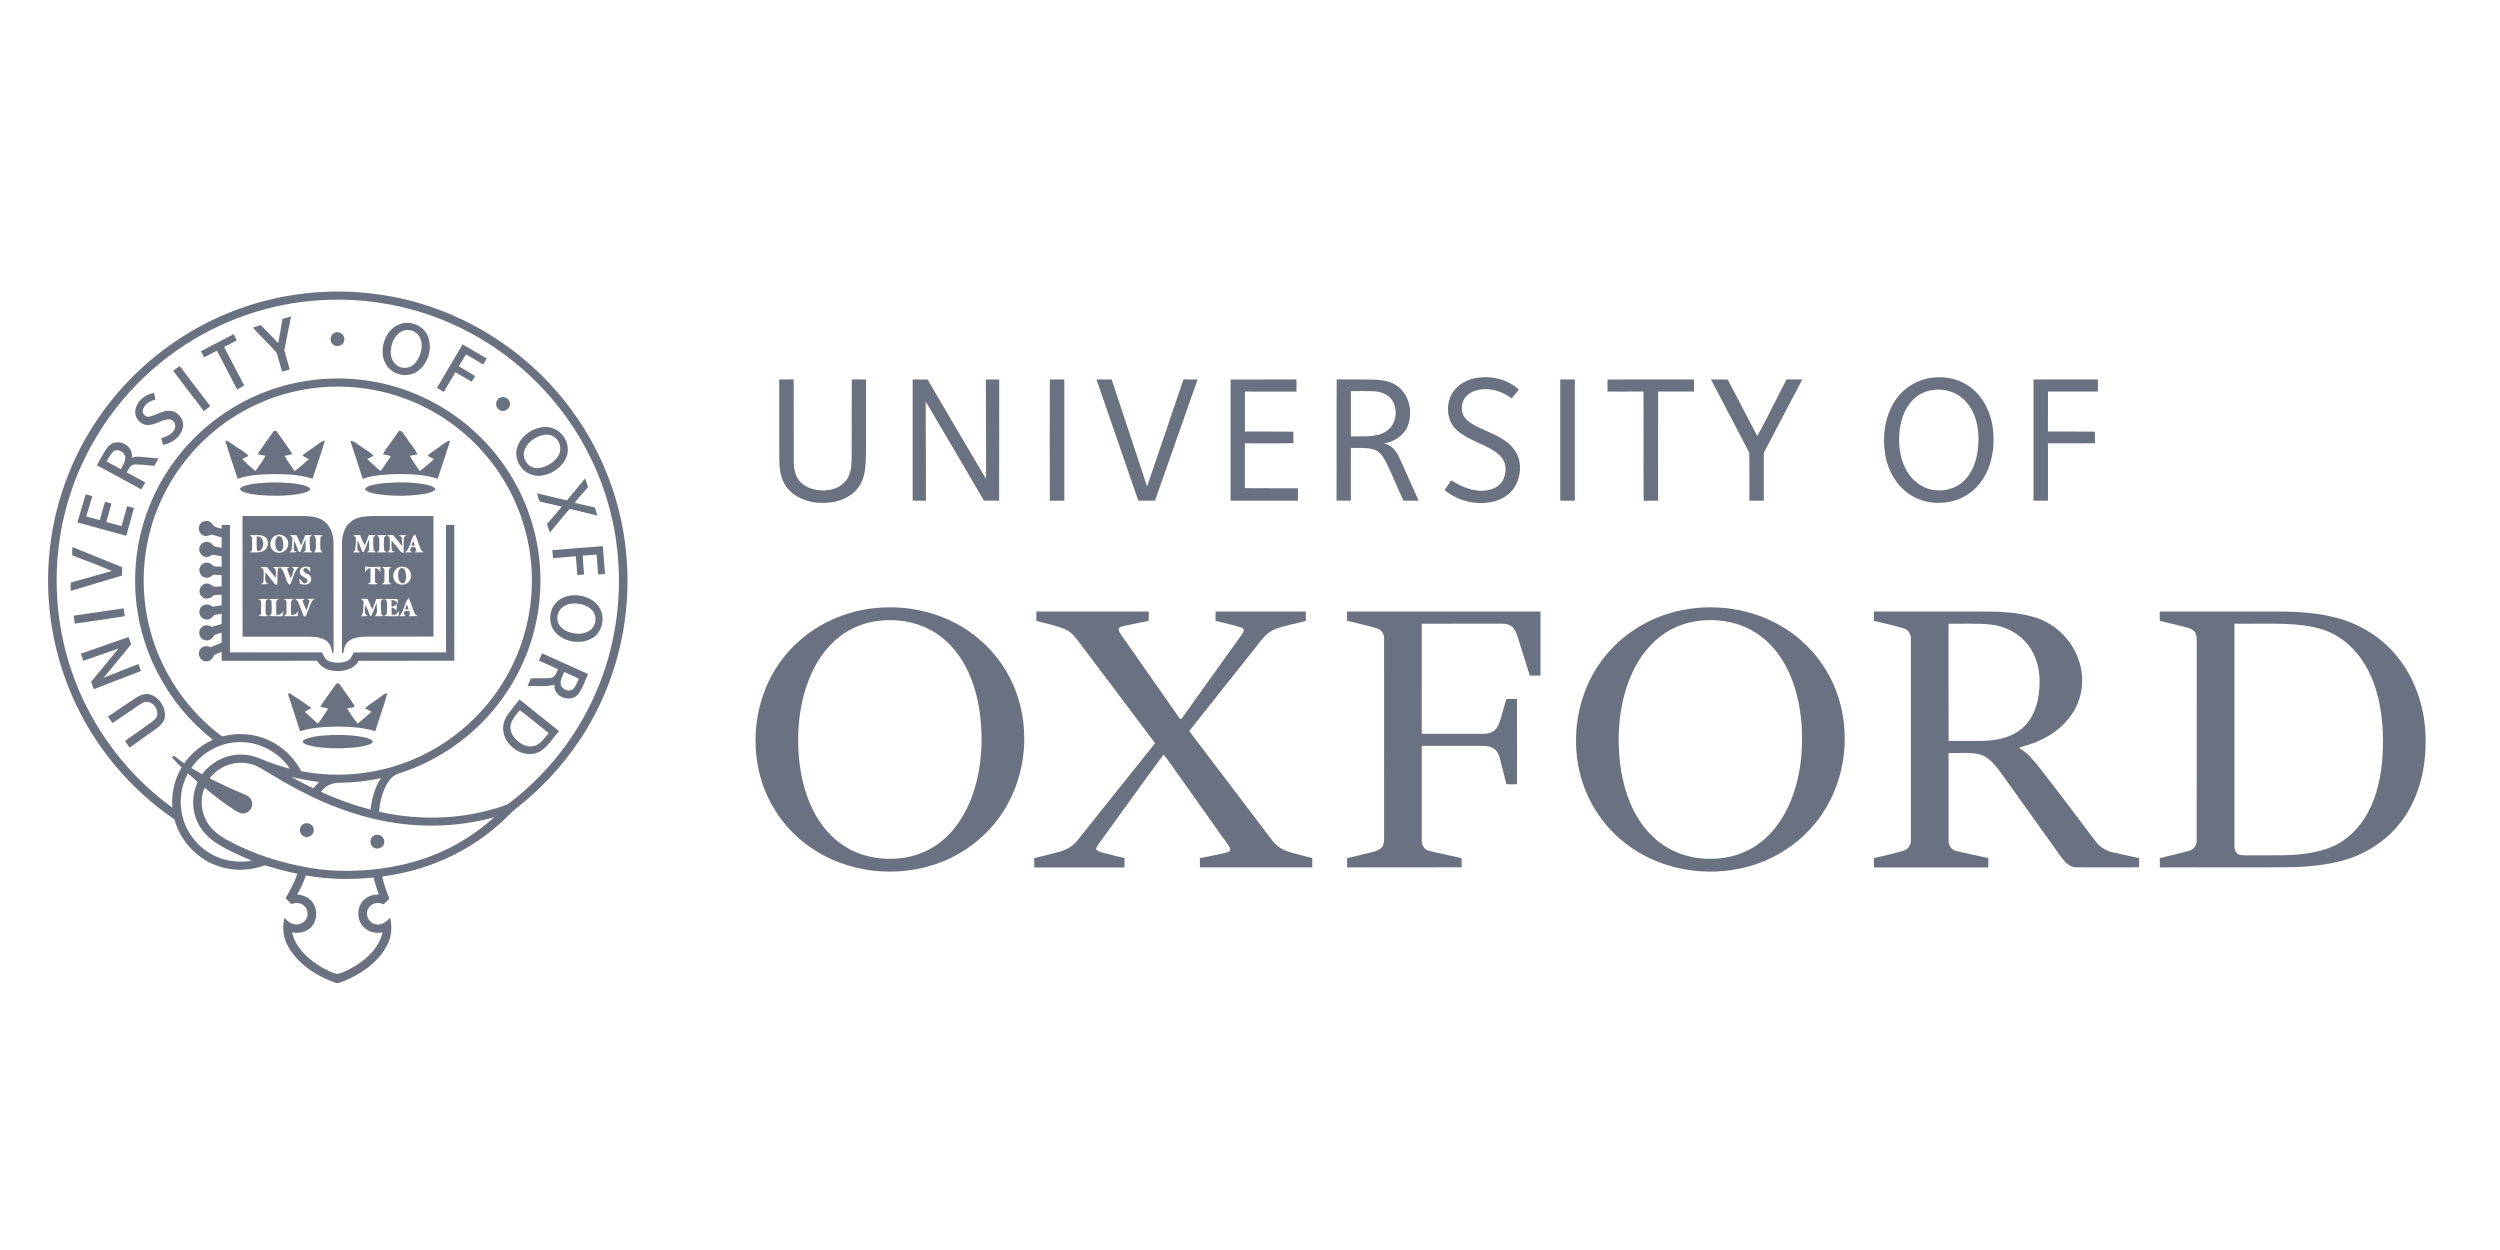 <svg width="96" height="48" viewBox="0 0 96 48" fill="none" xmlns="http://www.w3.org/2000/svg">
<g clip-path="url(#clip0_582_56)">
<path d="M8.828 11.994C10.634 11.265 12.633 11.032 14.56 11.308C17.241 11.682 19.756 13.091 21.492 15.167C22.411 16.258 23.119 17.526 23.558 18.884C24.103 20.555 24.233 22.356 23.953 24.09C23.704 25.642 23.118 27.14 22.242 28.445C21.572 29.447 20.735 30.336 19.781 31.073C19.699 31.137 19.627 31.211 19.554 31.286C18.407 32.451 16.897 33.242 15.294 33.555C15.089 33.597 14.882 33.63 14.675 33.66C14.743 33.949 14.841 34.23 14.954 34.506C14.879 34.58 14.804 34.654 14.729 34.729C14.527 34.616 14.244 34.68 14.139 34.894C14.003 35.129 14.168 35.459 14.437 35.495C14.655 35.536 14.844 35.391 14.98 35.239C15.067 35.595 15.039 35.983 14.86 36.308C14.509 36.966 13.861 37.417 13.178 37.684C13.08 37.716 12.976 37.783 12.873 37.734C12.154 37.484 11.468 37.036 11.077 36.367C10.874 36.031 10.83 35.62 10.925 35.242C11.062 35.411 11.281 35.548 11.505 35.486C11.741 35.429 11.882 35.142 11.777 34.921C11.688 34.703 11.406 34.609 11.201 34.72C11.12 34.647 11.043 34.569 10.966 34.492C11.141 34.191 11.305 33.883 11.422 33.554C10.998 33.471 10.584 33.345 10.169 33.229C9.624 33.427 9.018 33.461 8.462 33.286C7.612 33.034 6.927 32.318 6.697 31.463C4.987 30.3 3.612 28.65 2.783 26.755C2.05 25.096 1.739 23.255 1.878 21.447C2.022 19.51 2.694 17.616 3.8 16.019C5.034 14.224 6.805 12.804 8.828 11.994ZM11.624 11.591C9.646 11.834 7.744 12.648 6.197 13.902C4.452 15.304 3.159 17.259 2.565 19.418C2.037 21.316 2.046 23.359 2.588 25.253C3.238 27.552 4.685 29.613 6.619 31.015C6.571 30.478 6.701 29.933 6.972 29.469C6.841 29.344 6.715 29.215 6.595 29.079C6.624 29.058 6.653 29.037 6.682 29.016C6.806 29.124 6.94 29.219 7.075 29.312C7.352 28.919 7.734 28.602 8.174 28.407C7.302 27.724 6.578 26.854 6.07 25.87C5.397 24.596 5.096 23.128 5.212 21.691C5.326 20.169 5.911 18.688 6.86 17.494C7.863 16.223 9.269 15.276 10.826 14.833C12.112 14.465 13.493 14.435 14.794 14.748C16.113 15.063 17.343 15.733 18.326 16.668C19.16 17.458 19.819 18.433 20.233 19.506C20.673 20.638 20.837 21.875 20.713 23.083C20.571 24.525 20.006 25.92 19.111 27.061C18.157 28.285 16.83 29.218 15.35 29.688C15.187 29.732 15.044 29.831 14.947 29.968C14.695 30.316 14.597 30.75 14.557 31.17C16.183 31.537 17.919 31.467 19.487 30.891C21.183 29.627 22.487 27.842 23.176 25.842C23.752 24.178 23.909 22.372 23.639 20.633C23.401 19.098 22.823 17.618 21.96 16.327C20.751 14.509 18.98 13.069 16.948 12.265C15.269 11.595 13.418 11.366 11.624 11.591ZM11.705 14.954C10.254 15.199 8.885 15.895 7.824 16.913C6.702 17.98 5.924 19.404 5.644 20.927C5.404 22.206 5.506 23.547 5.944 24.772C6.421 26.129 7.301 27.338 8.441 28.215C8.483 28.243 8.527 28.294 8.583 28.268C9.021 28.158 9.485 28.158 9.92 28.28C10.62 28.47 11.233 28.964 11.562 29.612C13.066 29.906 14.661 29.718 16.055 29.079C17.375 28.479 18.511 27.484 19.282 26.256C20.194 24.819 20.582 23.063 20.367 21.376C20.218 20.157 19.757 18.978 19.043 17.979C18.257 16.876 17.168 15.99 15.923 15.455C14.606 14.882 13.12 14.708 11.705 14.954ZM7.346 29.489C7.484 29.572 7.623 29.654 7.764 29.733C8.11 29.26 8.686 28.961 9.275 28.978C9.559 28.977 9.835 29.057 10.093 29.173C10.431 29.313 10.779 29.43 11.134 29.52C10.718 28.893 9.982 28.493 9.229 28.498C8.488 28.491 7.763 28.879 7.346 29.489ZM8.053 29.89C8.468 30.097 8.888 30.294 9.316 30.474C9.439 30.529 9.587 30.577 9.648 30.71C9.753 30.906 9.634 31.176 9.416 31.226C9.255 31.275 9.11 31.168 8.98 31.09C8.588 30.834 8.216 30.549 7.857 30.247C7.689 30.635 7.713 31.099 7.901 31.476C8.077 31.83 8.4 32.085 8.744 32.266C9.733 32.807 10.825 33.15 11.935 33.332C12.812 33.48 13.709 33.467 14.589 33.357C15.514 33.24 16.424 32.983 17.258 32.562C17.884 32.25 18.46 31.845 18.982 31.381C17.573 31.769 16.073 31.806 14.643 31.506C13.146 31.201 11.739 30.552 10.444 29.754C10.145 29.589 9.865 29.365 9.519 29.313C8.972 29.209 8.383 29.443 8.053 29.89ZM7.213 29.698C6.982 30.135 6.887 30.644 6.965 31.133C7.069 31.88 7.573 32.553 8.257 32.87C8.696 33.082 9.199 33.132 9.676 33.051C9.175 32.835 8.666 32.622 8.214 32.311C7.912 32.094 7.661 31.797 7.53 31.445C7.357 30.99 7.387 30.469 7.59 30.028C7.465 29.917 7.341 29.805 7.213 29.698ZM11.182 29.835C11.463 29.99 11.75 30.133 12.038 30.274C12.103 30.184 12.176 30.101 12.258 30.027C11.895 29.99 11.539 29.91 11.182 29.835ZM13.011 30.06C12.744 30.058 12.477 30.184 12.324 30.407C12.939 30.689 13.578 30.919 14.232 31.092C14.275 30.667 14.389 30.241 14.627 29.881C14.097 29.995 13.554 30.055 13.011 30.06ZM11.415 34.346C11.603 34.367 11.794 34.428 11.929 34.568C12.221 34.847 12.213 35.37 11.91 35.637C11.724 35.806 11.457 35.847 11.216 35.804C11.294 36.17 11.522 36.483 11.793 36.733C12.119 37.033 12.512 37.263 12.933 37.404C13.197 37.352 13.44 37.208 13.672 37.073C14.133 36.779 14.573 36.359 14.686 35.803C14.427 35.855 14.137 35.789 13.955 35.591C13.676 35.303 13.697 34.782 14.008 34.526C14.155 34.396 14.355 34.348 14.547 34.348C14.472 34.135 14.396 33.92 14.347 33.699C13.482 33.786 12.605 33.772 11.748 33.618C11.658 33.87 11.546 34.113 11.415 34.346Z" fill="#6A7282"/>
<path d="M10.846 12.246C10.955 12.211 11.066 12.18 11.178 12.149C11.094 12.581 10.997 13.01 10.92 13.442C10.975 13.693 11.061 13.936 11.127 14.185C11.031 14.213 10.934 14.242 10.838 14.273C10.763 14.054 10.71 13.828 10.642 13.606C10.625 13.528 10.562 13.475 10.511 13.419C10.275 13.18 10.048 12.933 9.811 12.695C9.778 12.657 9.737 12.622 9.721 12.573C9.819 12.54 9.918 12.514 10.017 12.484C10.242 12.71 10.46 12.945 10.683 13.174C10.736 12.865 10.798 12.557 10.846 12.246Z" fill="#6A7282"/>
<path d="M15.473 12.413C15.846 12.336 16.262 12.531 16.418 12.883C16.615 13.33 16.465 13.894 16.098 14.208C15.859 14.416 15.501 14.456 15.213 14.332C14.905 14.208 14.703 13.89 14.694 13.563C14.663 13.072 14.959 12.512 15.473 12.413ZM15.51 12.691C15.226 12.78 15.068 13.075 15.019 13.352C14.972 13.6 15.033 13.898 15.259 14.042C15.473 14.191 15.786 14.136 15.948 13.935C16.151 13.689 16.256 13.335 16.153 13.025C16.07 12.767 15.769 12.608 15.51 12.691Z" fill="#6A7282"/>
<path d="M12.868 12.773C13.053 12.697 13.27 12.883 13.219 13.078C13.189 13.271 12.925 13.361 12.784 13.225C12.631 13.103 12.681 12.831 12.868 12.773Z" fill="#6A7282"/>
<path d="M7.715 13.486C8.134 13.268 8.554 13.05 8.973 12.832C9.013 12.911 9.053 12.991 9.093 13.07C8.93 13.153 8.768 13.239 8.606 13.324C8.865 13.817 9.117 14.313 9.38 14.804C9.289 14.855 9.197 14.905 9.105 14.953C8.845 14.457 8.587 13.961 8.329 13.466C8.166 13.552 8.002 13.638 7.838 13.722C7.797 13.643 7.755 13.564 7.715 13.486Z" fill="#6A7282"/>
<path d="M16.777 14.896C17.104 14.336 17.434 13.78 17.763 13.222C18.073 13.403 18.382 13.586 18.691 13.768C18.646 13.844 18.6 13.921 18.555 13.997C18.335 13.865 18.114 13.737 17.892 13.607C17.802 13.76 17.714 13.915 17.619 14.066C17.826 14.194 18.039 14.31 18.245 14.441C18.2 14.513 18.156 14.586 18.113 14.659C17.904 14.538 17.697 14.416 17.489 14.293C17.34 14.545 17.191 14.798 17.042 15.05C16.955 14.998 16.866 14.945 16.777 14.896Z" fill="#6A7282"/>
<path d="M6.65 14.238C6.735 14.178 6.817 14.115 6.901 14.055C7.287 14.573 7.685 15.082 8.075 15.597C7.992 15.66 7.911 15.722 7.829 15.786C7.435 15.27 7.037 14.758 6.65 14.238Z" fill="#6A7282"/>
<path d="M56.618 14.527C57.211 14.405 57.871 14.542 58.323 14.959C58.237 15.075 58.141 15.184 58.053 15.298C57.793 15.11 57.49 14.973 57.167 14.951C56.888 14.93 56.584 14.975 56.364 15.16C56.152 15.336 56.079 15.65 56.175 15.905C56.233 16.049 56.35 16.159 56.477 16.243C56.902 16.516 57.405 16.643 57.816 16.938C58.087 17.131 58.303 17.42 58.353 17.754C58.41 18.138 58.312 18.553 58.053 18.848C57.865 19.065 57.599 19.204 57.321 19.267C56.68 19.412 55.98 19.237 55.473 18.82C55.558 18.696 55.643 18.572 55.725 18.444C56.05 18.645 56.409 18.817 56.796 18.843C57.052 18.852 57.327 18.811 57.534 18.65C57.766 18.47 57.849 18.149 57.802 17.869C57.758 17.634 57.58 17.454 57.388 17.327C56.929 17.024 56.367 16.896 55.951 16.527C55.528 16.159 55.498 15.467 55.817 15.024C56.005 14.761 56.305 14.594 56.618 14.527Z" fill="#6A7282"/>
<path d="M74.202 14.502C74.691 14.442 75.208 14.544 75.612 14.832C76.177 15.222 76.481 15.9 76.538 16.569C76.608 17.326 76.434 18.15 75.894 18.711C75.292 19.35 74.253 19.492 73.487 19.077C72.884 18.76 72.505 18.122 72.394 17.463C72.271 16.721 72.383 15.906 72.838 15.29C73.157 14.852 73.665 14.563 74.202 14.502ZM74.054 15.008C73.776 15.08 73.527 15.248 73.351 15.473C73.102 15.783 72.982 16.178 72.942 16.569C72.9 17.003 72.938 17.454 73.109 17.859C73.23 18.15 73.426 18.416 73.689 18.594C74.198 18.951 74.957 18.905 75.407 18.472C75.699 18.198 75.855 17.809 75.925 17.422C76.002 16.966 75.997 16.488 75.849 16.046C75.74 15.722 75.544 15.421 75.264 15.221C74.92 14.971 74.461 14.902 74.054 15.008Z" fill="#6A7282"/>
<path d="M29.922 14.571C30.106 14.571 30.291 14.573 30.476 14.568C30.486 15.629 30.474 16.689 30.482 17.749C30.483 18.023 30.545 18.316 30.745 18.516C31.024 18.797 31.453 18.871 31.833 18.816C32.146 18.772 32.447 18.586 32.585 18.295C32.688 18.075 32.695 17.826 32.703 17.587C32.711 16.581 32.7 15.575 32.709 14.569C32.891 14.572 33.073 14.571 33.256 14.571C33.256 15.265 33.255 15.959 33.256 16.653C33.248 17.114 33.276 17.578 33.215 18.036C33.175 18.353 33.05 18.669 32.81 18.888C32.467 19.215 31.973 19.328 31.51 19.311C31.013 19.297 30.494 19.101 30.193 18.689C29.969 18.386 29.928 17.995 29.925 17.63C29.919 16.61 29.924 15.591 29.922 14.571Z" fill="#6A7282"/>
<path d="M35.047 14.572C35.237 14.572 35.428 14.571 35.619 14.572C36.368 15.845 37.108 17.124 37.866 18.392C37.87 17.118 37.858 15.845 37.856 14.572C38.027 14.572 38.199 14.569 38.371 14.575C38.364 16.125 38.374 17.676 38.366 19.227C38.171 19.223 37.977 19.228 37.783 19.223C37.041 17.952 36.296 16.683 35.546 15.418C35.548 16.687 35.559 17.957 35.557 19.227C35.387 19.224 35.217 19.225 35.047 19.225C35.047 17.674 35.047 16.123 35.047 14.572Z" fill="#6A7282"/>
<path d="M40.313 19.229C40.307 17.676 40.307 16.123 40.313 14.57C40.498 14.574 40.684 14.572 40.87 14.573C40.87 16.124 40.87 17.675 40.87 19.226C40.684 19.226 40.498 19.224 40.313 19.229Z" fill="#6A7282"/>
<path d="M42.105 14.571C42.3 14.571 42.495 14.571 42.689 14.571C43.143 15.941 43.593 17.311 44.048 18.681C44.512 17.31 44.979 15.94 45.447 14.57C45.627 14.572 45.808 14.571 45.988 14.571C45.443 16.122 44.897 17.673 44.353 19.224C44.139 19.226 43.924 19.225 43.71 19.225C43.176 17.673 42.64 16.123 42.105 14.571Z" fill="#6A7282"/>
<path d="M47.254 14.574C48.097 14.57 48.94 14.577 49.783 14.57C49.789 14.726 49.788 14.882 49.785 15.038C49.125 15.035 48.465 15.038 47.805 15.036C47.804 15.549 47.804 16.06 47.804 16.572C48.426 16.574 49.047 16.568 49.669 16.576C49.664 16.723 49.664 16.871 49.669 17.018C49.048 17.034 48.426 17.021 47.804 17.025C47.803 17.598 47.807 18.172 47.803 18.745C48.483 18.752 49.162 18.746 49.843 18.749C49.842 18.908 49.842 19.067 49.842 19.226C48.979 19.226 48.117 19.228 47.254 19.225C47.256 17.674 47.255 16.124 47.254 14.574Z" fill="#6A7282"/>
<path d="M51.322 19.222C51.332 17.671 51.317 16.12 51.33 14.568C51.838 14.578 52.347 14.562 52.856 14.583C53.175 14.599 53.513 14.673 53.752 14.902C54.136 15.251 54.239 15.84 54.072 16.32C53.932 16.715 53.538 16.971 53.136 17.03C53.414 17.069 53.605 17.301 53.716 17.542C53.98 18.099 54.221 18.664 54.474 19.226C54.281 19.226 54.089 19.223 53.896 19.228C53.673 18.754 53.477 18.268 53.25 17.796C53.139 17.574 52.998 17.327 52.742 17.255C52.46 17.18 52.163 17.207 51.875 17.201C51.874 17.876 51.874 18.551 51.874 19.225C51.69 19.225 51.506 19.228 51.322 19.222ZM51.875 15.019C51.874 15.598 51.874 16.177 51.875 16.756C52.228 16.751 52.588 16.78 52.935 16.692C53.155 16.637 53.362 16.503 53.477 16.302C53.643 16.018 53.633 15.639 53.455 15.363C53.304 15.141 53.032 15.04 52.773 15.027C52.474 15.01 52.174 15.023 51.875 15.019Z" fill="#6A7282"/>
<path d="M59.914 14.572C60.101 14.572 60.287 14.572 60.474 14.572C60.475 16.123 60.475 17.674 60.474 19.226C60.287 19.226 60.101 19.226 59.914 19.225C59.914 17.674 59.914 16.123 59.914 14.572Z" fill="#6A7282"/>
<path d="M61.727 14.573C62.835 14.572 63.943 14.572 65.051 14.572C65.051 14.727 65.051 14.882 65.051 15.036C64.591 15.036 64.131 15.037 63.672 15.036C63.67 16.432 63.672 17.829 63.671 19.226C63.486 19.226 63.301 19.223 63.117 19.23C63.103 17.831 63.119 16.432 63.109 15.034C62.648 15.039 62.187 15.035 61.727 15.036C61.727 14.882 61.727 14.727 61.727 14.573Z" fill="#6A7282"/>
<path d="M65.701 14.572C65.915 14.572 66.13 14.569 66.344 14.575C66.718 15.301 67.105 16.021 67.481 16.746C67.87 16.03 68.226 15.296 68.601 14.572C68.803 14.571 69.005 14.572 69.208 14.572C68.726 15.492 68.243 16.411 67.76 17.33C67.727 17.385 67.729 17.449 67.729 17.51C67.731 18.082 67.73 18.654 67.73 19.225C67.545 19.225 67.359 19.228 67.175 19.223C67.176 18.611 67.185 17.998 67.171 17.386C66.692 16.443 66.186 15.513 65.701 14.572Z" fill="#6A7282"/>
<path d="M78.086 14.572C78.91 14.572 79.735 14.572 80.559 14.572C80.559 14.727 80.559 14.882 80.559 15.036C79.92 15.037 79.281 15.036 78.642 15.036C78.642 15.548 78.642 16.059 78.641 16.571C79.242 16.575 79.844 16.567 80.445 16.575C80.441 16.723 80.441 16.872 80.444 17.021C79.844 17.029 79.242 17.022 78.642 17.025C78.642 17.759 78.642 18.492 78.642 19.226C78.456 19.226 78.271 19.226 78.086 19.226C78.086 17.674 78.086 16.123 78.086 14.572Z" fill="#6A7282"/>
<path d="M5.197 15.761C5.249 15.409 5.569 15.134 5.915 15.088C5.935 15.175 5.952 15.262 5.968 15.349C5.752 15.386 5.528 15.53 5.484 15.758C5.454 15.901 5.601 16.034 5.741 15.997C6.001 15.942 6.231 15.764 6.506 15.774C6.836 15.776 7.103 16.128 7.017 16.446C6.927 16.789 6.598 17.029 6.257 17.082C6.236 16.996 6.214 16.909 6.192 16.823C6.4 16.765 6.638 16.671 6.715 16.449C6.784 16.288 6.646 16.081 6.467 16.101C6.196 16.123 5.968 16.315 5.693 16.322C5.405 16.334 5.15 16.046 5.197 15.761Z" fill="#6A7282"/>
<path d="M19.198 15.274C19.364 15.182 19.591 15.323 19.582 15.514C19.591 15.716 19.335 15.854 19.171 15.737C18.999 15.636 19.015 15.354 19.198 15.274Z" fill="#6A7282"/>
<path d="M20.674 16.432C20.865 16.38 21.075 16.379 21.261 16.456C21.662 16.615 21.909 17.104 21.762 17.517C21.622 17.915 21.232 18.192 20.825 18.261C20.513 18.317 20.177 18.181 19.995 17.92C19.835 17.706 19.777 17.413 19.865 17.158C19.986 16.797 20.315 16.535 20.674 16.432ZM20.796 16.718C20.497 16.809 20.198 17.026 20.125 17.346C20.051 17.659 20.326 18.001 20.652 17.974C20.97 17.948 21.286 17.767 21.448 17.488C21.589 17.249 21.501 16.918 21.271 16.769C21.132 16.677 20.953 16.674 20.796 16.718Z" fill="#6A7282"/>
<path d="M10.512 16.551C10.534 16.548 10.579 16.544 10.602 16.541C10.819 16.835 11.035 17.133 11.235 17.439C11.133 17.464 11.03 17.483 10.928 17.506C11.042 17.709 11.185 17.895 11.313 18.089C11.506 17.949 11.688 17.793 11.861 17.629C11.783 17.587 11.701 17.552 11.625 17.507C11.634 17.451 11.689 17.427 11.729 17.396C11.92 17.264 12.11 17.131 12.299 16.996C12.351 16.957 12.409 16.922 12.477 16.921C12.33 17.413 12.159 17.897 12.003 18.386C11.519 18.221 10.999 18.208 10.492 18.204C10.034 18.218 9.562 18.231 9.127 18.388C8.963 17.902 8.803 17.415 8.648 16.926C8.775 16.918 8.861 17.025 8.963 17.083C9.155 17.227 9.379 17.332 9.548 17.505C9.466 17.544 9.381 17.577 9.307 17.63C9.457 17.8 9.638 17.939 9.806 18.091C9.942 17.9 10.089 17.713 10.194 17.501C10.093 17.483 9.993 17.466 9.893 17.44C10.085 17.134 10.308 16.849 10.512 16.551Z" fill="#6A7282"/>
<path d="M14.892 17.151C15.037 16.947 15.183 16.744 15.326 16.538C15.462 16.535 15.503 16.686 15.578 16.772C15.725 17.001 15.914 17.203 16.032 17.448C15.933 17.466 15.835 17.482 15.737 17.502C15.842 17.71 15.992 17.89 16.116 18.087C16.314 17.953 16.491 17.79 16.667 17.629C16.587 17.585 16.504 17.546 16.421 17.507C16.503 17.395 16.633 17.335 16.741 17.252C16.898 17.147 17.044 17.027 17.207 16.931C17.227 16.931 17.266 16.929 17.285 16.928C17.129 17.415 16.967 17.9 16.809 18.386C16.334 18.224 15.825 18.209 15.329 18.203C14.859 18.214 14.378 18.231 13.929 18.386C13.771 17.9 13.609 17.415 13.453 16.928C13.596 16.92 13.695 17.048 13.812 17.112C13.989 17.247 14.203 17.338 14.349 17.508C14.266 17.544 14.183 17.582 14.103 17.625C14.265 17.777 14.424 17.934 14.596 18.074L14.626 18.071C14.763 17.896 14.876 17.705 15.005 17.524C14.915 17.471 14.809 17.468 14.709 17.45C14.746 17.337 14.826 17.247 14.892 17.151Z" fill="#6A7282"/>
<path d="M4.067 17.261C4.157 17.12 4.297 16.994 4.472 16.988C4.792 16.951 5.142 17.247 5.053 17.584C5.204 17.509 5.375 17.543 5.537 17.554C5.722 17.571 5.908 17.584 6.093 17.604C6.034 17.695 5.981 17.791 5.931 17.888C5.675 17.875 5.42 17.826 5.163 17.836C4.999 17.846 4.937 18.019 4.868 18.14C5.106 18.266 5.341 18.398 5.578 18.527C5.529 18.617 5.48 18.706 5.428 18.794C4.861 18.482 4.292 18.174 3.721 17.869C3.833 17.665 3.941 17.457 4.067 17.261ZM4.351 17.338C4.235 17.442 4.174 17.592 4.092 17.721C4.274 17.821 4.457 17.92 4.641 18.018C4.712 17.881 4.805 17.745 4.812 17.586C4.816 17.369 4.529 17.201 4.351 17.338Z" fill="#6A7282"/>
<path d="M22.468 18.373C22.508 18.482 22.545 18.592 22.582 18.702C22.417 18.911 22.222 19.095 22.067 19.313C22.326 19.367 22.585 19.424 22.842 19.489C22.872 19.593 22.907 19.696 22.94 19.799C22.585 19.711 22.228 19.626 21.872 19.541C21.621 19.844 21.364 20.142 21.117 20.449C21.073 20.34 21.036 20.229 21.005 20.116C21.2 19.899 21.387 19.677 21.574 19.454C21.295 19.383 21.01 19.333 20.732 19.256C20.67 19.165 20.656 19.044 20.615 18.941C21.003 19.027 21.386 19.134 21.775 19.213C21.998 18.926 22.242 18.657 22.468 18.373Z" fill="#6A7282"/>
<path d="M9.754 18.577C10.233 18.512 10.719 18.51 11.2 18.555C11.412 18.582 11.631 18.604 11.827 18.695C11.888 18.714 11.943 18.8 11.868 18.84C11.739 18.926 11.581 18.947 11.432 18.976C10.945 19.049 10.449 19.053 9.959 19.009C9.744 18.986 9.525 18.962 9.325 18.878C9.27 18.86 9.239 18.81 9.203 18.769C9.352 18.631 9.563 18.611 9.754 18.577Z" fill="#6A7282"/>
<path d="M14.089 18.703C14.298 18.599 14.536 18.579 14.764 18.551C15.29 18.507 15.825 18.509 16.346 18.605C16.482 18.641 16.655 18.658 16.727 18.798C16.563 18.932 16.345 18.957 16.143 18.989C15.602 19.055 15.052 19.055 14.512 18.977C14.355 18.945 14.18 18.929 14.049 18.827C13.994 18.789 14.045 18.722 14.089 18.703Z" fill="#6A7282"/>
<path d="M2.971 20.06C3.077 19.702 3.186 19.343 3.289 18.984C3.376 19.006 3.462 19.029 3.548 19.052C3.469 19.312 3.39 19.572 3.311 19.832C3.485 19.876 3.657 19.926 3.831 19.974C3.901 19.737 3.954 19.496 4.039 19.265C4.119 19.291 4.199 19.315 4.279 19.339C4.213 19.574 4.146 19.808 4.081 20.043C4.277 20.093 4.472 20.15 4.667 20.203C4.738 19.948 4.813 19.694 4.882 19.438C4.969 19.46 5.056 19.484 5.144 19.507C5.049 19.864 4.948 20.22 4.85 20.576C4.225 20.401 3.597 20.234 2.971 20.06Z" fill="#6A7282"/>
<path d="M9.312 19.814C10.045 19.814 10.777 19.814 11.509 19.814C11.803 19.819 12.119 19.813 12.38 19.97C12.678 20.146 12.806 20.508 12.807 20.84C12.812 22.182 12.807 23.525 12.81 24.867C12.811 24.951 12.806 25.036 12.795 25.119C12.712 24.996 12.739 24.827 12.637 24.711C12.463 24.477 12.142 24.455 11.874 24.447C11.021 24.445 10.167 24.445 9.314 24.447C9.311 22.902 9.314 21.358 9.312 19.814ZM9.595 20.549C9.615 20.571 9.655 20.616 9.675 20.639C9.688 20.788 9.685 20.939 9.679 21.089C9.688 21.151 9.615 21.172 9.582 21.211C9.769 21.205 9.976 21.245 10.143 21.14C10.337 21.025 10.346 20.687 10.13 20.591C9.961 20.522 9.772 20.555 9.595 20.549ZM10.581 20.565C10.334 20.666 10.309 21.068 10.553 21.188C10.773 21.314 11.082 21.14 11.066 20.881C11.09 20.631 10.8 20.454 10.581 20.565ZM11.127 20.55C11.16 20.589 11.238 20.609 11.226 20.673C11.227 20.81 11.218 20.946 11.202 21.081C11.205 21.143 11.145 21.173 11.109 21.213C11.203 21.214 11.299 21.216 11.392 21.197C11.367 21.182 11.315 21.153 11.289 21.138C11.274 21.009 11.284 20.879 11.288 20.75C11.37 20.893 11.41 21.055 11.482 21.203C11.495 21.201 11.519 21.199 11.531 21.197C11.607 21.036 11.651 20.862 11.734 20.705C11.738 20.85 11.737 20.995 11.735 21.14C11.71 21.158 11.662 21.192 11.638 21.209C11.756 21.213 11.874 21.212 11.992 21.212C11.971 21.189 11.928 21.144 11.907 21.121C11.892 20.96 11.888 20.798 11.893 20.637C11.915 20.614 11.96 20.57 11.982 20.548C11.895 20.548 11.807 20.549 11.72 20.548C11.668 20.682 11.616 20.817 11.566 20.951C11.503 20.818 11.443 20.683 11.385 20.548C11.299 20.548 11.213 20.549 11.127 20.55ZM12.033 20.55C12.162 20.614 12.121 20.763 12.128 20.879C12.121 20.996 12.162 21.143 12.035 21.212C12.154 21.212 12.273 21.212 12.391 21.213C12.37 21.19 12.328 21.145 12.306 21.123C12.294 20.961 12.296 20.798 12.306 20.637C12.327 20.617 12.371 20.578 12.393 20.558C12.273 20.545 12.153 20.546 12.033 20.55ZM10.007 21.773C10.043 21.814 10.117 21.834 10.12 21.897C10.134 22.051 10.124 22.206 10.116 22.361C10.094 22.379 10.047 22.416 10.024 22.434C10.12 22.44 10.217 22.439 10.312 22.426C10.107 22.371 10.212 22.122 10.187 21.97C10.322 22.119 10.437 22.283 10.563 22.439C10.584 22.444 10.626 22.452 10.646 22.455C10.671 22.249 10.631 22.037 10.676 21.834L10.767 21.806C10.676 21.753 10.569 21.776 10.47 21.775C10.652 21.839 10.579 22.047 10.594 22.193C10.474 22.058 10.365 21.913 10.25 21.773C10.169 21.773 10.088 21.773 10.007 21.773ZM10.788 21.819C10.96 21.985 10.945 22.279 11.099 22.451L11.144 22.44C11.265 22.223 11.278 21.936 11.482 21.773C11.39 21.773 11.297 21.773 11.205 21.773C11.227 21.793 11.27 21.832 11.292 21.851C11.259 21.972 11.215 22.089 11.172 22.206C11.109 22.089 11.066 21.962 11.021 21.837C11.045 21.822 11.094 21.792 11.118 21.776C10.999 21.773 10.881 21.773 10.762 21.769C10.768 21.781 10.781 21.806 10.788 21.819ZM11.601 21.797C11.504 21.853 11.474 22.007 11.56 22.087C11.629 22.145 11.716 22.176 11.784 22.234C11.832 22.296 11.795 22.4 11.712 22.402C11.604 22.392 11.568 22.272 11.487 22.217C11.494 22.285 11.506 22.351 11.519 22.418C11.619 22.446 11.732 22.473 11.83 22.424C11.94 22.378 11.986 22.232 11.925 22.132C11.86 22.037 11.728 22.023 11.658 21.935C11.617 21.86 11.715 21.779 11.784 21.822C11.836 21.864 11.874 21.92 11.919 21.969C11.914 21.906 11.908 21.843 11.902 21.78C11.803 21.764 11.692 21.738 11.601 21.797ZM9.924 23.006C9.948 23.022 9.998 23.053 10.023 23.069C10.029 23.242 10.028 23.415 10.024 23.588C9.99 23.61 9.957 23.632 9.924 23.654C10.046 23.664 10.168 23.663 10.291 23.663C10.263 23.63 10.224 23.605 10.206 23.565C10.193 23.401 10.202 23.237 10.204 23.073C10.236 23.049 10.268 23.024 10.3 22.998C10.174 22.997 10.049 22.997 9.924 23.006ZM10.329 23.003C10.361 23.023 10.392 23.044 10.425 23.065C10.431 23.238 10.441 23.413 10.423 23.585C10.399 23.602 10.351 23.636 10.327 23.653C10.501 23.671 10.675 23.658 10.849 23.665C10.865 23.598 10.878 23.531 10.89 23.463C10.819 23.557 10.738 23.64 10.609 23.605C10.606 23.441 10.598 23.277 10.609 23.114C10.607 23.055 10.672 23.032 10.705 22.995C10.579 22.998 10.454 22.997 10.329 23.003ZM10.901 23.001C10.934 23.025 10.966 23.049 10.998 23.073C11 23.238 11.008 23.403 10.996 23.569C10.973 23.591 10.925 23.638 10.902 23.661C11.076 23.663 11.25 23.663 11.424 23.662C11.436 23.596 11.448 23.53 11.457 23.464C11.388 23.556 11.308 23.638 11.181 23.609C11.176 23.445 11.168 23.28 11.179 23.116C11.176 23.057 11.24 23.032 11.274 22.995C11.149 22.998 11.025 22.998 10.901 23.001ZM11.338 22.996C11.379 23.036 11.432 23.069 11.453 23.126C11.528 23.303 11.591 23.485 11.66 23.664C11.679 23.667 11.718 23.674 11.737 23.677C11.815 23.492 11.877 23.302 11.962 23.121C11.986 23.066 12.039 23.035 12.081 22.996C11.985 22.998 11.889 22.998 11.792 22.998C11.817 23.016 11.867 23.052 11.892 23.07C11.85 23.195 11.808 23.32 11.765 23.445C11.712 23.321 11.665 23.195 11.616 23.069C11.639 23.051 11.684 23.015 11.707 22.997C11.584 22.998 11.46 22.999 11.338 22.996Z" fill="#6A7282"/>
<path d="M13.469 20.036C13.703 19.839 14.024 19.821 14.316 19.815C15.092 19.812 15.868 19.814 16.644 19.814C16.646 21.357 16.642 22.9 16.646 24.442C15.896 24.45 15.146 24.443 14.396 24.446C14.107 24.45 13.805 24.425 13.532 24.535C13.36 24.603 13.232 24.766 13.208 24.949C13.187 24.999 13.208 25.081 13.146 25.104C13.135 25.052 13.13 25 13.131 24.947C13.133 23.592 13.13 22.237 13.132 20.882C13.13 20.573 13.219 20.237 13.469 20.036ZM13.569 20.549C13.603 20.576 13.635 20.605 13.665 20.637C13.671 20.785 13.659 20.932 13.643 21.079C13.646 21.14 13.588 21.171 13.552 21.212C13.639 21.212 13.726 21.212 13.813 21.213L13.815 21.184C13.793 21.172 13.75 21.147 13.729 21.136C13.715 21.007 13.725 20.877 13.731 20.749C13.809 20.892 13.851 21.052 13.922 21.2C13.934 21.2 13.959 21.199 13.971 21.199C14.046 21.037 14.092 20.863 14.175 20.705C14.178 20.85 14.178 20.995 14.175 21.14C14.151 21.158 14.103 21.192 14.079 21.209C14.198 21.212 14.316 21.212 14.434 21.212C14.413 21.189 14.369 21.144 14.348 21.121C14.333 20.959 14.329 20.796 14.332 20.634C14.356 20.613 14.404 20.57 14.428 20.549C14.339 20.549 14.25 20.549 14.16 20.548C14.11 20.679 14.06 20.81 14.011 20.941C13.937 20.817 13.884 20.683 13.829 20.55C13.742 20.548 13.655 20.549 13.569 20.549ZM14.48 20.549C14.5 20.572 14.541 20.619 14.562 20.643C14.572 20.802 14.572 20.962 14.561 21.121C14.539 21.144 14.495 21.189 14.473 21.212C14.594 21.212 14.715 21.212 14.837 21.212C14.815 21.19 14.77 21.146 14.747 21.123C14.735 20.963 14.736 20.801 14.747 20.64C14.769 20.617 14.813 20.571 14.835 20.548C14.717 20.548 14.598 20.548 14.48 20.549ZM14.853 20.551C14.892 20.578 14.929 20.609 14.962 20.644C14.98 20.776 14.973 20.911 14.969 21.044C14.979 21.119 14.936 21.172 14.87 21.201C14.969 21.219 15.071 21.218 15.169 21.194C15.139 21.183 15.078 21.161 15.047 21.15C15.032 21.017 15.03 20.883 15.036 20.749C15.13 20.851 15.213 20.964 15.298 21.074C15.352 21.141 15.4 21.233 15.5 21.23C15.504 21.044 15.493 20.858 15.508 20.672C15.502 20.608 15.573 20.588 15.608 20.549C15.51 20.548 15.412 20.549 15.314 20.551C15.352 20.577 15.389 20.604 15.425 20.632C15.444 20.744 15.437 20.858 15.441 20.971C15.321 20.832 15.21 20.686 15.092 20.546C15.012 20.548 14.932 20.549 14.853 20.551ZM15.56 21.212C15.652 21.212 15.744 21.211 15.837 21.208C15.812 21.193 15.763 21.161 15.739 21.145C15.753 21.101 15.767 21.057 15.781 21.012C15.836 21.011 15.891 21.01 15.947 21.009C15.963 21.056 15.978 21.103 15.993 21.15C15.972 21.165 15.93 21.194 15.908 21.208C16.027 21.213 16.147 21.212 16.266 21.211C16.226 21.171 16.172 21.139 16.152 21.082C16.077 20.903 16.026 20.714 15.948 20.536L15.9 20.54C15.757 20.747 15.762 21.045 15.56 21.212ZM14.026 21.751C14.024 21.827 14.022 21.902 14.022 21.978C14.067 21.896 14.122 21.82 14.224 21.816C14.229 21.998 14.229 22.181 14.223 22.364C14.196 22.381 14.142 22.414 14.116 22.431C14.25 22.44 14.385 22.44 14.52 22.43C14.491 22.414 14.434 22.381 14.405 22.365C14.399 22.182 14.399 21.998 14.405 21.815C14.505 21.817 14.558 21.899 14.609 21.974C14.609 21.902 14.606 21.83 14.601 21.759C14.41 21.775 14.215 21.791 14.026 21.751ZM14.663 21.776C14.695 21.802 14.728 21.827 14.762 21.852C14.758 22.018 14.772 22.185 14.755 22.35C14.734 22.372 14.692 22.414 14.671 22.436C14.791 22.438 14.912 22.439 15.033 22.433C15.01 22.415 14.963 22.379 14.939 22.361C14.936 22.205 14.93 22.049 14.939 21.893C14.932 21.833 14.999 21.811 15.031 21.773C14.908 21.773 14.785 21.772 14.663 21.776ZM15.269 21.805C15.09 21.907 15.045 22.176 15.175 22.334C15.294 22.48 15.537 22.491 15.675 22.366C15.82 22.232 15.824 21.971 15.674 21.839C15.565 21.742 15.394 21.736 15.269 21.805ZM13.86 22.997C13.912 23.039 13.983 23.079 13.96 23.16C13.942 23.329 13.985 23.528 13.861 23.665C13.95 23.663 14.04 23.671 14.126 23.645C13.935 23.602 14.039 23.36 14.028 23.224C14.12 23.365 14.15 23.534 14.233 23.68C14.344 23.516 14.384 23.318 14.466 23.14C14.443 23.312 14.546 23.539 14.385 23.663C14.501 23.663 14.617 23.662 14.732 23.66C14.711 23.642 14.668 23.606 14.647 23.588C14.618 23.419 14.63 23.244 14.623 23.072C14.658 23.047 14.693 23.023 14.729 22.998C14.636 22.998 14.544 22.998 14.451 23C14.402 23.134 14.351 23.266 14.301 23.399C14.234 23.268 14.179 23.13 14.116 22.997C14.031 22.998 13.945 22.998 13.86 22.997ZM14.764 22.998C14.787 23.017 14.834 23.055 14.857 23.075C14.859 23.24 14.868 23.405 14.855 23.569C14.829 23.592 14.777 23.636 14.751 23.659C14.934 23.664 15.116 23.664 15.299 23.661C15.31 23.593 15.32 23.526 15.328 23.459C15.285 23.503 15.248 23.553 15.205 23.597C15.15 23.605 15.095 23.608 15.04 23.608C15.035 23.517 15.034 23.426 15.034 23.335C15.122 23.333 15.183 23.388 15.228 23.457C15.231 23.368 15.232 23.278 15.23 23.189C15.18 23.25 15.118 23.293 15.036 23.296C15.034 23.215 15.033 23.134 15.032 23.053C15.145 23.027 15.219 23.099 15.275 23.186C15.274 23.124 15.274 23.063 15.273 23.002C15.103 22.997 14.934 22.998 14.764 22.998ZM15.325 23.662C15.411 23.662 15.498 23.662 15.585 23.661C15.557 23.636 15.529 23.612 15.501 23.589C15.515 23.546 15.528 23.503 15.543 23.461C15.599 23.461 15.656 23.462 15.712 23.462C15.745 23.533 15.75 23.605 15.695 23.666C15.806 23.663 15.918 23.662 16.029 23.657C15.982 23.617 15.925 23.583 15.907 23.52C15.833 23.336 15.777 23.146 15.699 22.964C15.501 23.15 15.539 23.484 15.325 23.662Z" fill="#6A7282"/>
<path d="M7.691 20.119C7.797 19.966 8.057 19.961 8.155 20.124C8.22 20.261 8.387 20.258 8.511 20.304C8.511 20.268 8.51 20.195 8.51 20.159C8.617 20.158 8.723 20.158 8.83 20.158C8.832 21.79 8.83 23.422 8.831 25.053C10.011 25.052 11.191 25.053 12.371 25.053C12.425 25.191 12.495 25.343 12.647 25.395C12.854 25.465 13.088 25.465 13.295 25.396C13.45 25.347 13.523 25.193 13.577 25.053C14.761 25.051 15.944 25.057 17.128 25.05C17.124 23.419 17.127 21.789 17.126 20.158C17.233 20.158 17.339 20.158 17.446 20.158C17.447 21.896 17.446 23.635 17.446 25.373C16.222 25.374 14.998 25.371 13.774 25.374C13.576 25.724 13.132 25.811 12.764 25.751C12.521 25.724 12.299 25.582 12.173 25.373C10.953 25.373 9.733 25.371 8.513 25.375C8.51 25.258 8.51 25.143 8.51 25.026C8.412 25.066 8.315 25.108 8.22 25.154C8.174 25.296 8.042 25.42 7.883 25.391C7.682 25.369 7.562 25.114 7.678 24.947C7.763 24.803 7.954 24.782 8.093 24.854C8.233 24.796 8.373 24.737 8.511 24.675C8.51 24.547 8.51 24.421 8.51 24.294C8.416 24.323 8.321 24.351 8.228 24.383C8.17 24.512 8.038 24.622 7.888 24.587C7.679 24.559 7.573 24.279 7.713 24.119C7.811 23.987 8.003 23.985 8.132 24.073C8.259 24.037 8.384 23.998 8.51 23.96C8.511 23.829 8.51 23.698 8.511 23.566C8.415 23.582 8.318 23.598 8.222 23.615C8.151 23.724 8.029 23.819 7.89 23.785C7.68 23.755 7.579 23.472 7.72 23.315C7.829 23.172 8.042 23.186 8.167 23.298C8.282 23.28 8.396 23.26 8.51 23.24C8.51 23.106 8.51 22.972 8.511 22.838C8.41 22.841 8.31 22.845 8.209 22.85C8.102 22.997 7.869 23.044 7.74 22.899C7.581 22.747 7.675 22.448 7.892 22.413C8.013 22.379 8.114 22.463 8.208 22.525C8.309 22.53 8.41 22.521 8.51 22.517C8.51 22.372 8.51 22.227 8.511 22.083C8.404 22.077 8.297 22.072 8.189 22.069C8.109 22.145 8.003 22.212 7.887 22.182C7.698 22.15 7.59 21.911 7.694 21.75C7.778 21.593 8.014 21.555 8.138 21.686C8.233 21.79 8.386 21.743 8.51 21.761C8.51 21.627 8.51 21.494 8.511 21.361C8.393 21.339 8.276 21.316 8.158 21.299C8.07 21.361 7.959 21.414 7.851 21.372C7.674 21.321 7.59 21.088 7.696 20.938C7.788 20.781 8.037 20.755 8.151 20.901C8.229 21.024 8.386 21.004 8.511 21.033C8.51 20.902 8.51 20.771 8.51 20.639C8.383 20.604 8.26 20.557 8.131 20.529C8.032 20.55 7.933 20.615 7.829 20.569C7.648 20.513 7.572 20.267 7.691 20.119Z" fill="#6A7282"/>
<path d="M9.859 20.598C10.127 20.573 10.17 20.95 10.031 21.109C9.995 21.157 9.879 21.193 9.865 21.11C9.847 20.94 9.86 20.768 9.859 20.598Z" fill="#6A7282"/>
<path d="M10.665 20.602C10.768 20.543 10.85 20.671 10.863 20.759C10.881 20.888 10.903 21.053 10.805 21.156C10.698 21.225 10.604 21.095 10.589 21C10.566 20.869 10.549 20.695 10.665 20.602Z" fill="#6A7282"/>
<path d="M15.793 20.947C15.816 20.884 15.841 20.822 15.866 20.76C15.886 20.824 15.907 20.89 15.928 20.954C15.883 20.952 15.838 20.95 15.793 20.947Z" fill="#6A7282"/>
<path d="M21.211 21.127C21.857 21.076 22.503 21.017 23.15 20.971C23.171 21.328 23.207 21.684 23.234 22.04C23.145 22.048 23.057 22.055 22.969 22.062C22.948 21.807 22.927 21.552 22.907 21.297C22.73 21.309 22.553 21.328 22.376 21.335C22.385 21.577 22.413 21.819 22.43 22.061C22.343 22.067 22.256 22.075 22.17 22.081C22.152 21.84 22.131 21.601 22.112 21.361C21.82 21.387 21.527 21.409 21.235 21.431C21.227 21.329 21.219 21.228 21.211 21.127Z" fill="#6A7282"/>
<path d="M2.778 21.006C3.418 21.262 4.055 21.524 4.694 21.782C4.691 21.889 4.686 21.996 4.681 22.103C4.026 22.301 3.37 22.496 2.713 22.69C2.714 22.583 2.714 22.477 2.713 22.371C3.239 22.219 3.768 22.076 4.294 21.925C3.796 21.703 3.277 21.529 2.771 21.326C2.773 21.219 2.776 21.112 2.778 21.006Z" fill="#6A7282"/>
<path d="M15.383 21.824C15.444 21.789 15.515 21.832 15.543 21.889C15.602 22.003 15.601 22.14 15.581 22.264C15.573 22.332 15.527 22.405 15.449 22.402C15.336 22.375 15.302 22.246 15.292 22.145C15.285 22.035 15.285 21.896 15.383 21.824Z" fill="#6A7282"/>
<path d="M21.771 22.896C22.245 22.773 22.836 22.948 23.06 23.41C23.229 23.77 23.119 24.247 22.788 24.476C22.35 24.77 21.704 24.677 21.341 24.303C21.114 24.061 21.071 23.683 21.196 23.383C21.297 23.141 21.519 22.959 21.771 22.896ZM21.899 23.187C21.633 23.221 21.398 23.448 21.402 23.724C21.381 23.983 21.601 24.184 21.828 24.262C22.082 24.355 22.387 24.375 22.624 24.227C22.878 24.073 22.951 23.688 22.757 23.458C22.553 23.214 22.202 23.143 21.899 23.187Z" fill="#6A7282"/>
<path d="M15.555 23.403C15.577 23.336 15.601 23.27 15.624 23.203C15.645 23.268 15.667 23.333 15.689 23.398C15.655 23.399 15.588 23.402 15.555 23.403Z" fill="#6A7282"/>
<path d="M33.608 23.35C35.037 23.201 36.536 23.616 37.626 24.566C38.252 25.102 38.737 25.802 39.021 26.577C39.556 28.041 39.396 29.749 38.578 31.079C38.005 32.02 37.102 32.75 36.069 33.133C34.435 33.741 32.498 33.525 31.073 32.505C30.101 31.818 29.398 30.763 29.14 29.6C28.8 28.092 29.138 26.423 30.117 25.213C30.962 24.148 32.26 23.478 33.608 23.35ZM33.728 23.84C33.188 23.905 32.666 24.114 32.237 24.45C31.699 24.867 31.315 25.455 31.066 26.082C30.724 26.945 30.612 27.887 30.66 28.811C30.701 29.587 30.857 30.368 31.2 31.07C31.488 31.665 31.928 32.199 32.501 32.538C33.126 32.916 33.883 33.039 34.603 32.953C35.164 32.887 35.709 32.667 36.148 32.31C36.678 31.883 37.054 31.291 37.296 30.661C37.639 29.764 37.74 28.787 37.672 27.834C37.616 27.052 37.439 26.268 37.068 25.574C36.757 24.992 36.291 24.48 35.702 24.174C35.101 23.855 34.399 23.759 33.728 23.84Z" fill="#6A7282"/>
<path d="M65.078 23.354C66.537 23.192 68.074 23.62 69.177 24.604C69.768 25.124 70.229 25.79 70.508 26.526C71.091 28.065 70.897 29.884 69.974 31.251C69.309 32.245 68.27 32.972 67.118 33.28C65.523 33.713 63.718 33.405 62.409 32.378C61.387 31.59 60.709 30.381 60.559 29.1C60.373 27.63 60.814 26.07 61.828 24.975C62.66 24.054 63.847 23.481 65.078 23.354ZM65.238 23.839C64.783 23.895 64.34 24.048 63.956 24.299C63.396 24.659 62.976 25.205 62.694 25.803C62.331 26.575 62.173 27.432 62.158 28.282C62.147 29.165 62.268 30.062 62.618 30.878C62.887 31.505 63.309 32.08 63.882 32.459C64.427 32.826 65.091 32.993 65.744 32.978C66.372 32.971 67.004 32.785 67.516 32.415C68.095 32.002 68.508 31.392 68.772 30.739C69.137 29.834 69.246 28.841 69.183 27.872C69.129 27.077 68.952 26.278 68.573 25.572C68.266 24.998 67.81 24.493 67.232 24.186C66.627 23.858 65.916 23.758 65.238 23.839Z" fill="#6A7282"/>
<path d="M2.828 23.641C3.469 23.55 4.109 23.451 4.75 23.359C4.765 23.461 4.779 23.563 4.794 23.664C4.154 23.761 3.514 23.857 2.873 23.948C2.858 23.846 2.843 23.743 2.828 23.641Z" fill="#6A7282"/>
<path d="M39.796 23.484C41.234 23.484 42.672 23.483 44.11 23.484C44.109 23.603 44.109 23.722 44.109 23.841C43.8 23.905 43.49 23.97 43.181 24.031C43.102 24.051 43.01 24.063 42.961 24.134C42.942 24.227 43.008 24.305 43.054 24.378C43.799 25.44 44.54 26.505 45.285 27.567C45.313 27.642 45.381 27.601 45.407 27.549C46.171 26.48 46.938 25.413 47.701 24.343C47.766 24.271 47.8 24.139 47.679 24.105C47.353 23.992 47.011 23.929 46.677 23.841C46.676 23.722 46.676 23.603 46.676 23.484C47.832 23.483 48.988 23.484 50.144 23.484C50.144 23.603 50.144 23.723 50.143 23.843C49.755 23.95 49.354 24.014 48.976 24.154C48.646 24.276 48.439 24.572 48.233 24.838C47.377 25.916 46.521 26.993 45.666 28.072C46.685 29.412 47.702 30.754 48.719 32.095C48.884 32.333 49.084 32.563 49.364 32.665C49.698 32.787 50.049 32.853 50.39 32.952C50.39 33.07 50.39 33.189 50.392 33.307C48.953 33.312 47.514 33.307 46.077 33.309C46.076 33.191 46.076 33.072 46.075 32.955C46.438 32.87 46.809 32.822 47.166 32.717C47.294 32.676 47.227 32.532 47.169 32.459C46.463 31.459 45.753 30.463 45.045 29.465C44.924 29.301 44.815 29.128 44.684 28.973C43.922 29.991 43.19 31.033 42.44 32.06C42.328 32.226 42.192 32.376 42.101 32.553C42.062 32.659 42.197 32.698 42.272 32.724C42.574 32.806 42.88 32.871 43.183 32.953C43.183 33.072 43.183 33.191 43.178 33.311C42.024 33.307 40.87 33.309 39.716 33.31C39.715 33.191 39.715 33.072 39.715 32.952C40.042 32.872 40.369 32.794 40.693 32.706C40.953 32.635 41.194 32.492 41.365 32.282C42.364 31.037 43.355 29.783 44.355 28.539C43.439 27.31 42.511 26.09 41.59 24.864C41.385 24.6 41.204 24.287 40.88 24.154C40.531 24.012 40.158 23.944 39.797 23.841C39.795 23.722 39.795 23.603 39.796 23.484Z" fill="#6A7282"/>
<path d="M51.728 23.484C54.204 23.482 56.68 23.484 59.156 23.484C59.155 24.303 59.155 25.122 59.156 25.942C59.018 25.942 58.882 25.942 58.745 25.942C58.589 25.444 58.432 24.946 58.276 24.448C58.227 24.297 58.164 24.137 58.029 24.041C57.909 23.955 57.755 23.948 57.613 23.949C56.606 23.952 55.6 23.946 54.594 23.952C54.598 25.361 54.594 26.77 54.595 28.178C55.303 28.178 56.012 28.178 56.72 28.178C56.925 28.174 57.151 28.203 57.334 28.087C57.492 27.986 57.565 27.803 57.616 27.63C57.692 27.367 57.768 27.104 57.845 26.841C57.98 26.842 58.116 26.842 58.251 26.839C58.26 27.931 58.252 29.023 58.255 30.116C58.118 30.116 57.982 30.116 57.846 30.117C57.761 29.791 57.682 29.463 57.599 29.136C57.563 28.993 57.501 28.847 57.378 28.758C57.249 28.658 57.08 28.642 56.923 28.642C56.147 28.641 55.371 28.642 54.595 28.642C54.596 29.848 54.594 31.054 54.596 32.261C54.583 32.447 54.698 32.634 54.886 32.676C55.296 32.776 55.712 32.857 56.123 32.953C56.123 33.07 56.124 33.187 56.128 33.305C54.662 33.314 53.195 33.306 51.729 33.309C51.729 33.19 51.729 33.071 51.729 32.953C52.038 32.88 52.346 32.804 52.655 32.73C52.797 32.691 52.956 32.657 53.06 32.543C53.146 32.446 53.148 32.308 53.15 32.185C53.148 29.638 53.151 27.09 53.149 24.543C53.165 24.356 53.047 24.178 52.867 24.128C52.492 24.013 52.107 23.937 51.729 23.839C51.729 23.721 51.729 23.603 51.728 23.484Z" fill="#6A7282"/>
<path d="M71.957 23.483C73.234 23.483 74.51 23.483 75.786 23.483C76.562 23.484 77.356 23.472 78.107 23.696C78.851 23.911 79.476 24.483 79.767 25.198C80.039 25.84 80.019 26.604 79.684 27.218C79.343 27.861 78.715 28.308 78.041 28.55C77.872 28.617 77.691 28.645 77.526 28.721C77.875 28.908 78.113 29.232 78.357 29.533C79.074 30.446 79.765 31.379 80.468 32.304C80.629 32.518 80.864 32.674 81.127 32.729C81.466 32.801 81.803 32.878 82.141 32.952C82.141 33.07 82.141 33.188 82.144 33.306C81.338 33.31 80.532 33.311 79.727 33.306C79.463 33.305 79.28 33.089 79.138 32.895C78.375 31.828 77.613 30.762 76.851 29.695C76.621 29.387 76.368 29.041 75.97 28.955C75.593 28.88 75.207 28.93 74.826 28.914C74.823 30.032 74.824 31.15 74.826 32.268C74.814 32.456 74.936 32.64 75.125 32.679C75.533 32.777 75.945 32.858 76.353 32.952C76.353 33.071 76.353 33.191 76.352 33.31C74.888 33.308 73.424 33.308 71.96 33.31C71.957 33.191 71.957 33.071 71.958 32.952C72.337 32.855 72.724 32.782 73.098 32.664C73.272 32.615 73.388 32.446 73.376 32.266C73.379 29.691 73.377 27.115 73.377 24.541C73.39 24.356 73.278 24.178 73.097 24.128C72.722 24.014 72.337 23.937 71.958 23.84C71.957 23.721 71.957 23.602 71.957 23.483ZM74.824 23.95C74.826 25.451 74.82 26.953 74.828 28.454C75.255 28.447 75.682 28.456 76.11 28.45C76.534 28.443 76.968 28.376 77.346 28.174C77.639 28.019 77.885 27.776 78.038 27.481C78.253 27.079 78.317 26.616 78.319 26.165C78.322 25.676 78.188 25.177 77.892 24.784C77.55 24.325 77.004 24.04 76.438 23.982C75.902 23.925 75.362 23.959 74.824 23.95Z" fill="#6A7282"/>
<path d="M82.934 23.483C84.183 23.483 85.432 23.483 86.681 23.483C87.606 23.484 88.543 23.459 89.453 23.659C90.202 23.813 90.916 24.145 91.498 24.644C92.489 25.48 93.041 26.754 93.13 28.033C93.213 29.273 92.956 30.586 92.182 31.584C91.73 32.169 91.11 32.615 90.426 32.891C89.7 33.174 88.916 33.261 88.143 33.297C86.408 33.323 84.672 33.299 82.937 33.31C82.933 33.19 82.933 33.071 82.935 32.951C83.303 32.86 83.676 32.78 84.041 32.676C84.228 32.631 84.368 32.461 84.353 32.265C84.357 29.716 84.353 27.168 84.355 24.618C84.354 24.489 84.353 24.342 84.258 24.242C84.159 24.14 84.015 24.105 83.883 24.07C83.566 23.995 83.251 23.915 82.934 23.84C82.934 23.721 82.934 23.602 82.934 23.483ZM85.802 23.949C85.802 26.762 85.802 29.575 85.802 32.388C85.806 32.508 85.798 32.644 85.876 32.744C85.964 32.845 86.111 32.84 86.234 32.845C86.722 32.843 87.21 32.849 87.698 32.841C88.321 32.823 88.958 32.763 89.539 32.52C90.138 32.271 90.612 31.779 90.921 31.216C91.288 30.542 91.442 29.772 91.491 29.011C91.536 28.229 91.49 27.434 91.292 26.674C91.119 26.022 90.817 25.392 90.344 24.905C89.94 24.483 89.409 24.186 88.834 24.078C87.835 23.881 86.812 23.97 85.802 23.949Z" fill="#6A7282"/>
<path d="M3.102 25.102C3.714 24.892 4.324 24.674 4.936 24.461C4.971 24.553 5.004 24.645 5.038 24.739C4.682 25.168 4.335 25.603 3.976 26.029C4.421 25.848 4.869 25.67 5.319 25.497C5.349 25.587 5.381 25.676 5.413 25.766C4.812 26.003 4.205 26.224 3.606 26.465C3.565 26.372 3.53 26.277 3.498 26.181C3.851 25.758 4.199 25.33 4.551 24.904C4.099 25.057 3.651 25.22 3.2 25.374C3.167 25.283 3.134 25.192 3.102 25.102Z" fill="#6A7282"/>
<path d="M20.818 25.088C21.407 25.35 21.995 25.618 22.583 25.883C22.46 26.143 22.377 26.427 22.2 26.658C21.971 26.939 21.467 26.839 21.325 26.519C21.292 26.447 21.29 26.366 21.283 26.289C20.953 26.39 20.6 26.327 20.26 26.345C20.302 26.247 20.346 26.15 20.385 26.051C20.639 26.032 20.895 26.062 21.148 26.032C21.317 26.012 21.37 25.828 21.427 25.696C21.181 25.589 20.939 25.475 20.694 25.367C20.735 25.274 20.776 25.181 20.818 25.088ZM21.53 26.247C21.543 26.463 21.836 26.6 22.005 26.462C22.115 26.352 22.158 26.197 22.227 26.062C22.043 25.968 21.852 25.89 21.664 25.804C21.607 25.947 21.522 26.088 21.53 26.247Z" fill="#6A7282"/>
<path d="M12.601 26.695C12.712 26.547 12.806 26.385 12.927 26.245C13.031 26.213 13.068 26.324 13.12 26.388C13.283 26.631 13.466 26.861 13.622 27.11C13.575 27.205 13.418 27.162 13.329 27.211C13.462 27.405 13.58 27.609 13.733 27.788C13.91 27.636 14.092 27.49 14.264 27.333C14.187 27.281 14.101 27.243 14.017 27.204C14.182 27.028 14.405 26.92 14.593 26.772C14.683 26.721 14.76 26.614 14.872 26.623C14.745 27.115 14.556 27.592 14.412 28.08C13.947 27.932 13.455 27.906 12.97 27.901C12.484 27.906 11.991 27.931 11.524 28.08C11.38 27.624 11.227 27.171 11.079 26.717C11.049 26.673 11.073 26.578 11.138 26.63C11.414 26.811 11.692 26.991 11.957 27.189C11.872 27.238 11.787 27.283 11.703 27.333C11.869 27.487 12.038 27.637 12.206 27.789C12.353 27.606 12.477 27.407 12.605 27.211C12.507 27.18 12.405 27.162 12.304 27.146C12.377 26.98 12.501 26.845 12.601 26.695Z" fill="#6A7282"/>
<path d="M5.197 26.808C5.371 26.691 5.59 26.599 5.8 26.678C6.131 26.8 6.359 27.161 6.335 27.512C6.32 27.719 6.153 27.867 5.997 27.982C5.658 28.227 5.317 28.47 4.975 28.71C4.917 28.624 4.858 28.539 4.799 28.454C5.119 28.229 5.435 28.001 5.754 27.776C5.865 27.691 6.006 27.61 6.04 27.463C6.077 27.216 5.871 26.939 5.61 26.951C5.51 26.962 5.426 27.021 5.343 27.073C5.003 27.305 4.662 27.536 4.32 27.767C4.262 27.683 4.204 27.6 4.146 27.516C4.497 27.281 4.844 27.04 5.197 26.808Z" fill="#6A7282"/>
<path d="M19.509 27.424C19.647 27.229 19.8 27.046 19.949 26.859C20.454 27.264 20.96 27.666 21.465 28.071C21.256 28.321 21.076 28.602 20.815 28.803C20.564 29.001 20.201 28.999 19.922 28.859C19.623 28.708 19.372 28.424 19.327 28.084C19.29 27.849 19.376 27.614 19.509 27.424ZM19.648 27.715C19.551 27.917 19.612 28.163 19.755 28.328C19.932 28.538 20.205 28.715 20.493 28.651C20.758 28.592 20.902 28.341 21.07 28.152C20.703 27.856 20.337 27.558 19.964 27.271C19.839 27.402 19.728 27.551 19.648 27.715Z" fill="#6A7282"/>
<path d="M12.368 28.249C12.882 28.206 13.404 28.208 13.914 28.297C14.042 28.326 14.182 28.346 14.287 28.431C14.349 28.479 14.279 28.545 14.23 28.565C14.015 28.663 13.776 28.684 13.544 28.71C13.036 28.751 12.52 28.747 12.016 28.659C11.886 28.628 11.742 28.608 11.64 28.515C11.6 28.448 11.679 28.404 11.73 28.381C11.932 28.297 12.152 28.273 12.368 28.249Z" fill="#6A7282"/>
<path d="M11.652 31.643C11.813 31.544 12.043 31.67 12.049 31.858C12.07 32.055 11.836 32.212 11.663 32.114C11.475 32.031 11.468 31.735 11.652 31.643Z" fill="#6A7282"/>
<path d="M14.369 32.082C14.546 31.981 14.786 32.147 14.755 32.348C14.742 32.545 14.486 32.659 14.332 32.534C14.173 32.428 14.195 32.161 14.369 32.082Z" fill="#6A7282"/>
</g>
<defs>
<clipPath id="clip0_582_56">
<rect width="91.517" height="27" fill="white" transform="translate(1.75 11)"/>
</clipPath>
</defs>
</svg>
